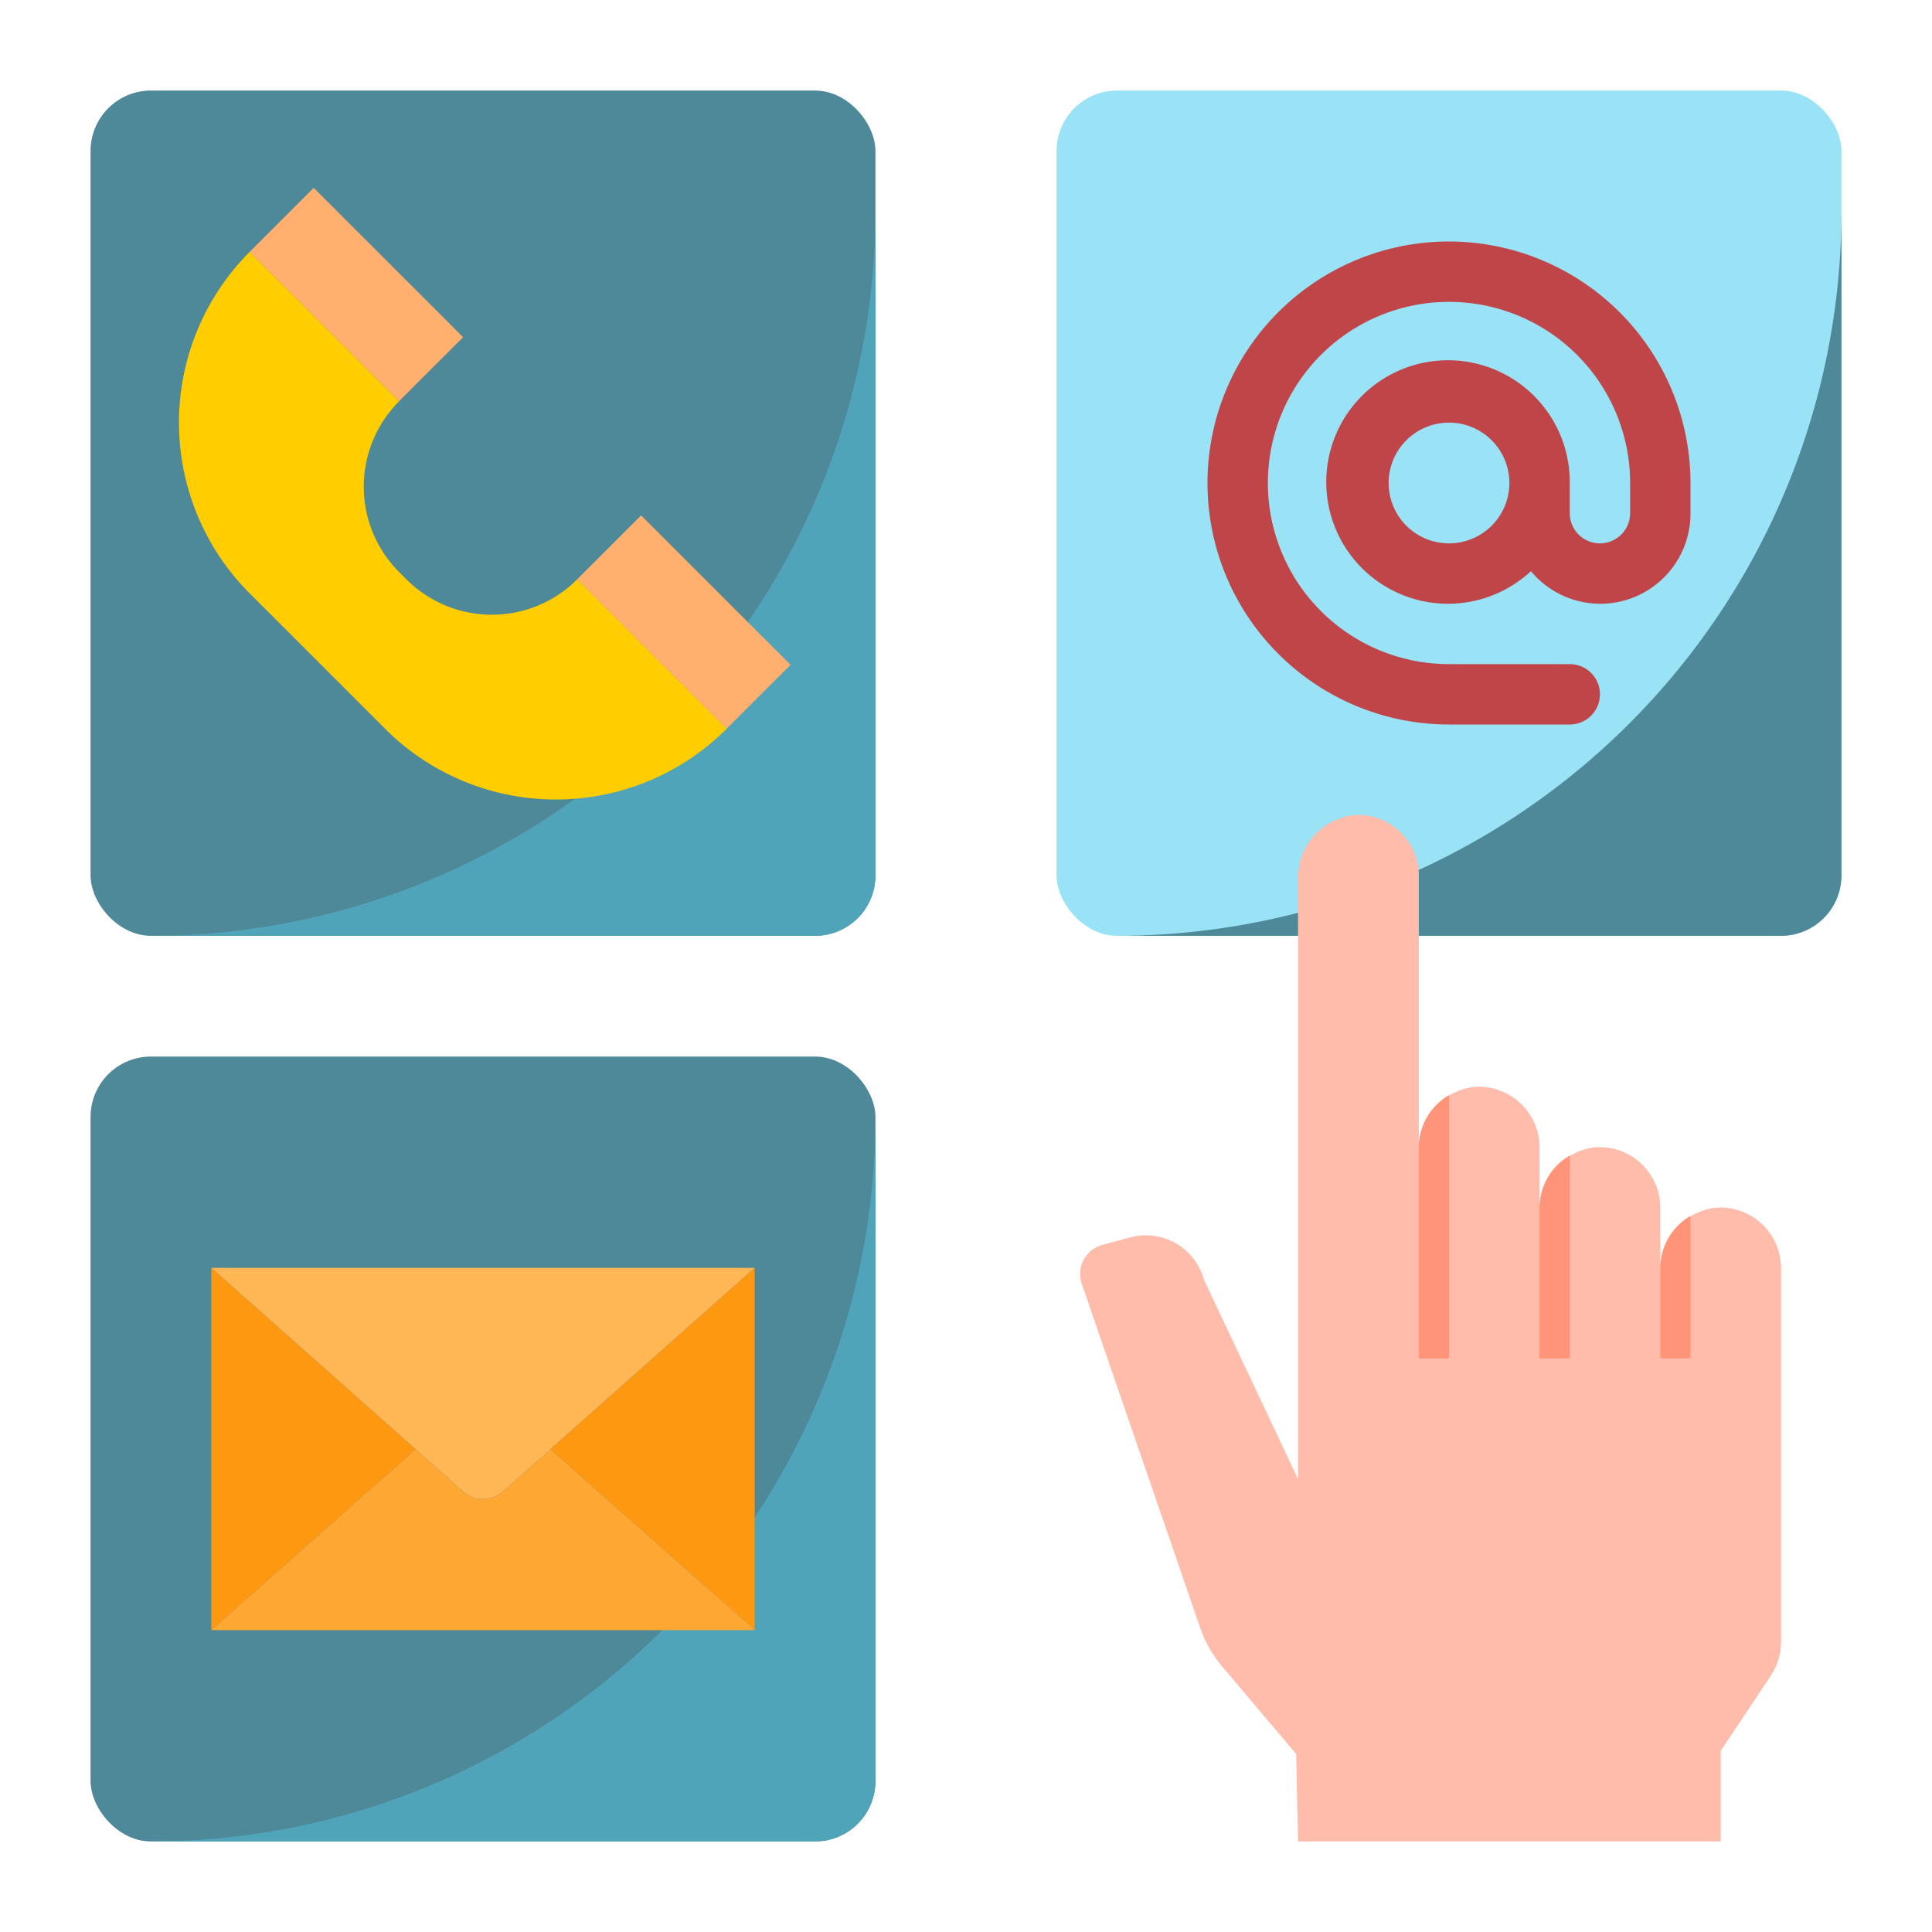 <svg xmlns="http://www.w3.org/2000/svg" version="1.1" xmlns:xlink="http://www.w3.org/1999/xlink" xmlns:svgjs="http://svgjs.com/svgjs" width="512" height="512" x="0" y="0" viewBox="0 0 64 64" style="enable-background:new 0 0 512 512" xml:space="preserve" class=""><g><rect width="26" height="28" x="35" y="3" fill="#9ae2f5" rx="2" data-original="#9bc9ff" class=""></rect><rect width="26" height="28" x="3" y="3" fill="#4d8998" rx="2" data-original="#57a4ff" class=""></rect><path fill="#ffaf6e" d="m8.27 8.343 2.121-2.121 4.95 4.949-2.122 2.12z" data-original="#ff7956" class=""></path><g fill="#57a4ff"><path d="m13.222 13.293-4.95-4.95zM24.071 24.142l-4.95-4.95z" fill="#4d8998" data-original="#57a4ff" class=""></path><rect width="26" height="26" x="3" y="35" rx="2" fill="#4d8998" data-original="#57a4ff" class=""></rect></g><path fill="#ffb655" d="m13.768 48.01.012-.01-.012.01 1.563 1.39a1 1 0 0 0 1.338 0l1.563-1.388L18.22 48l.012.01L25 42H7z" data-original="#ffb655" class=""></path><path fill="#ff9811" d="M7 42v12l6.768-5.99z" data-original="#ff9811" class=""></path><path fill="#50a4b9" d="M5 31h22a2 2 0 0 0 2-2V7A24 24 0 0 1 5 31z" data-original="#2488ff" class=""></path><path fill="#ffaf6e" d="m19.118 19.194 2.12-2.121 4.95 4.949-2.121 2.12z" data-original="#ff7956" class=""></path><path fill="#ffcd00" d="m13.464 19.192-.242-.242a4 4 0 0 1 0-5.657l-4.95-4.95a8 8 0 0 0 0 11.314l4.485 4.485a8 8 0 0 0 11.314 0l-4.95-4.95a4 4 0 0 1-5.657 0z" data-original="#ffcd00"></path><path fill="#50a4b9" d="M5 61h22a2 2 0 0 0 2-2V37A24 24 0 0 1 5 61z" data-original="#2488ff" class=""></path><path fill="#ff9811" d="M25 54V42l-6.768 6.01z" data-original="#ff9811" class=""></path><path fill="#ffa733" d="M16.669 49.4a1 1 0 0 1-1.338 0l-1.563-1.39L7 54h18l-6.768-5.99z" data-original="#ffa733" class=""></path><path fill="#4d8998" d="M37 31h22a2 2 0 0 0 2-2V7a24 24 0 0 1-24 24z" data-original="#57a4ff" class=""></path><path fill="#ffbcab" d="M46.41 27.59a1.963 1.963 0 0 0-1.587-.582A2.075 2.075 0 0 0 43 29.112V49l-3.11-6.59a2 2 0 0 0-2.45-1.42l-.92.248a1 1 0 0 0-.693 1.269l3.929 11.413a4.007 4.007 0 0 0 .729 1.283l2.453 2.9L43 61h14v-3l1.664-2.5A2 2 0 0 0 59 54.394V42a2.012 2.012 0 0 0-2.177-1.992A2.075 2.075 0 0 0 55 42.112V40a2.012 2.012 0 0 0-2.177-1.992A2.075 2.075 0 0 0 51 40.112V38a2.012 2.012 0 0 0-2.177-1.992A2.075 2.075 0 0 0 47 38.112V29a1.955 1.955 0 0 0-.59-1.41z" data-original="#ffbcab" class=""></path><path fill="#ff9478" d="M47 38v7h1v-8.721A2 2 0 0 0 47 38zM51 40v5h1v-6.721A2 2 0 0 0 51 40zM55 42v3h1v-4.721A2 2 0 0 0 55 42z" data-original="#ff9478" class=""></path><path fill="#bf4549" d="M48 8a8 8 0 0 0 0 16h4a1 1 0 0 0 0-2h-4a6 6 0 1 1 6-6v1a1 1 0 0 1-2 0v-1a4.033 4.033 0 1 0-1.286 2.92A2.987 2.987 0 0 0 56 17v-1a8.009 8.009 0 0 0-8-8zm0 10a2 2 0 1 1 2-2 2 2 0 0 1-2 2z" data-original="#d80027" class=""></path></g></svg>